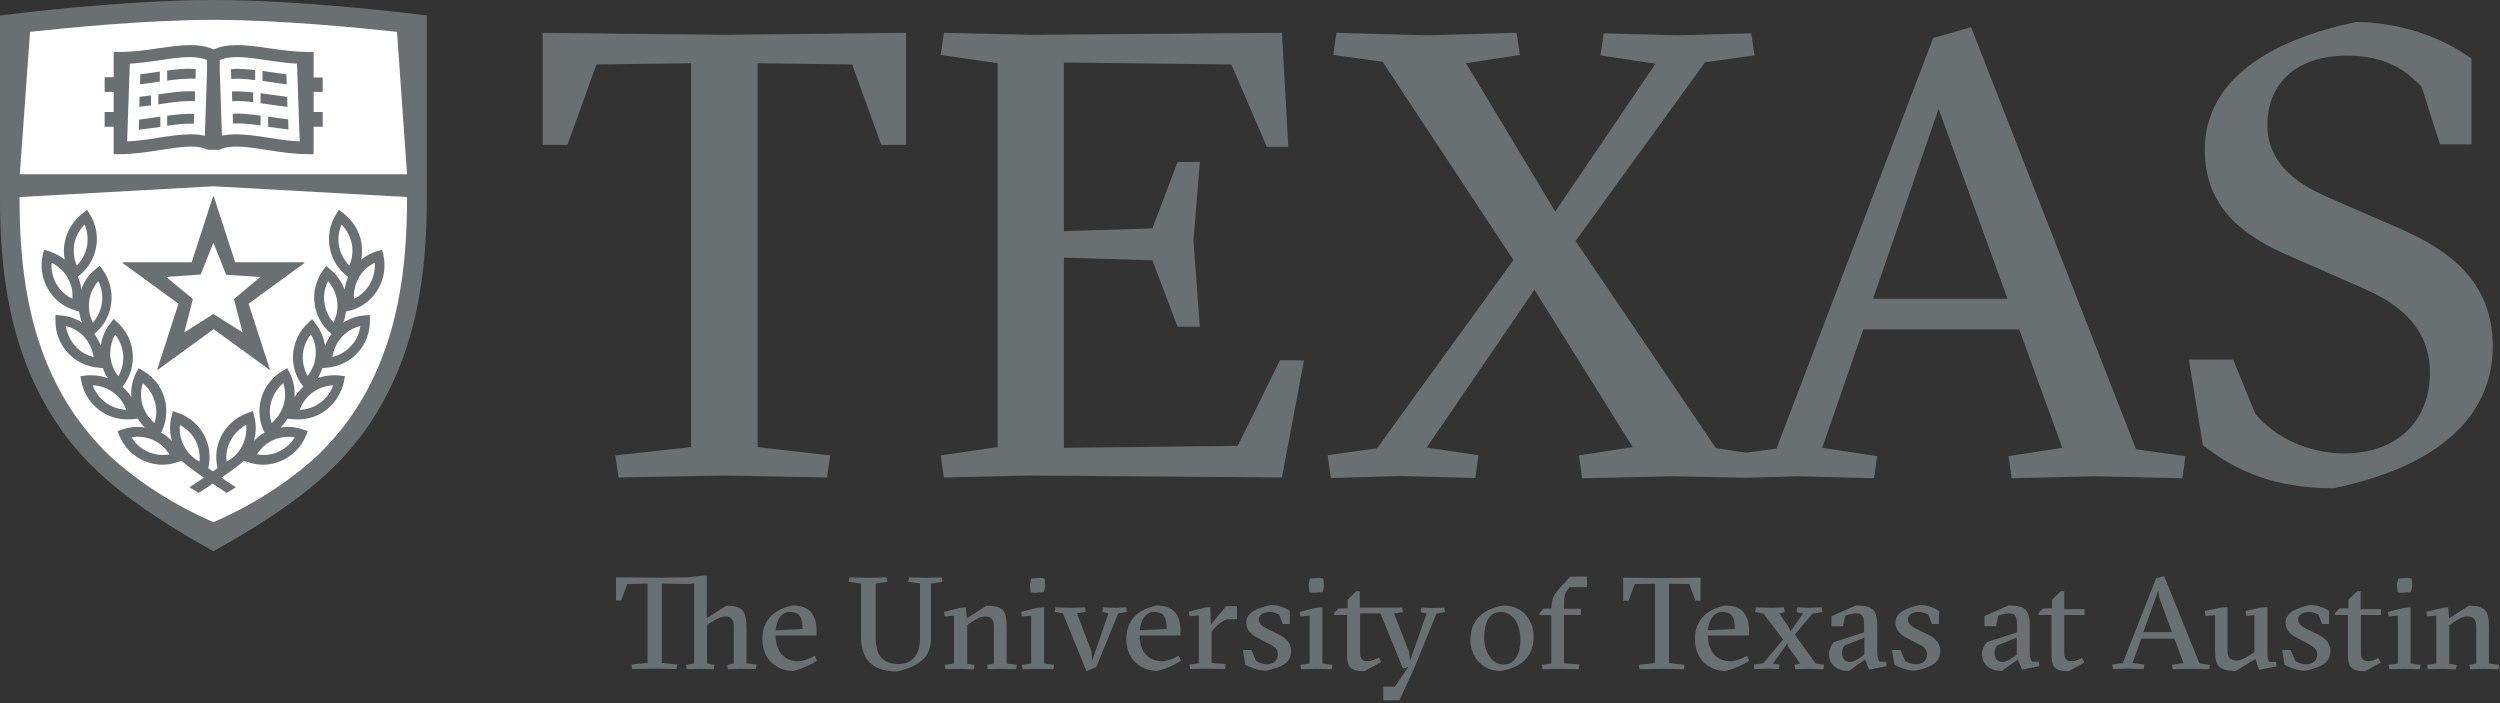 <?xml version="1.0" encoding="UTF-8" standalone="no"?>
<!DOCTYPE svg PUBLIC "-//W3C//DTD SVG 1.1//EN" "http://www.w3.org/Graphics/SVG/1.1/DTD/svg11.dtd">
<svg width="551px" height="155px" version="1.1" xmlns="http://www.w3.org/2000/svg" xmlns:xlink="http://www.w3.org/1999/xlink" xml:space="preserve" xmlns:serif="http://www.serif.com/" style="fill-rule:evenodd;clip-rule:evenodd;stroke-linejoin:round;stroke-miterlimit:2;">
    <rect width="100%" height="100%" fill="#333333" stroke="none"/>
    <path d="M94.073,3.401L94.073,43.271C94.073,58.021 92.62,77.036 81.25,93.729C78.88,97.135 76.24,100.323 73.063,103.401L73.005,103.453C66.813,109.396 58.677,115.016 47.036,121.5C35.401,115.016 27.208,109.396 21.068,103.453L21.01,103.401C17.833,100.323 15.141,97.187 12.823,93.729C1.453,77.089 0,58.021 0,43.271L0,3.401L1.885,3.188C2.156,3.13 27.37,0 47.036,0C66.703,0 91.917,3.13 92.188,3.188L94.073,3.401Z" style="fill:rgb(106,111,114);fill-rule:nonzero;"/>
    <path d="M47.036,4.375C32.38,4.375 14.547,6.156 6.625,7.021L4.365,38.406L89.708,38.406L87.5,7.021C79.526,6.156 61.693,4.375 47.036,4.375ZM47.036,41.057L4.307,43.432C4.307,57.536 5.708,75.687 16.38,91.302C18.589,94.49 21.12,97.51 24.135,100.427C33.51,109.073 44.073,113.828 47.036,115.073C50,113.828 60.563,109.073 69.938,100.427C72.953,97.51 75.484,94.542 77.693,91.302C88.307,75.687 89.708,57.536 89.708,43.432L47.036,41.057Z" style="fill:white;fill-rule:nonzero;"/>
    <path d="M41.917,9.938C39.708,9.938 37.339,10.318 34.859,10.641C32.109,11.073 29.255,11.448 26.401,11.448L25.052,11.448L25.052,17.016L23.063,17.016L23.063,20.255L25.052,20.255L25.052,24.688L23.063,24.688L23.063,27.927L25.052,27.927L25.052,33.979L26.401,33.979C29.474,33.979 32.484,33.495 35.344,33.063C37.823,32.682 40.141,32.302 42.078,32.302C43.693,32.302 44.88,32.521 45.797,33.01L48.385,33.01C49.302,32.521 50.484,32.302 52.104,32.302C54.094,32.302 56.411,32.682 58.833,33.063C61.745,33.495 64.76,33.979 67.781,33.979L69.125,33.979L69.125,27.927L71.12,27.927L71.12,24.688L69.125,24.688L69.125,20.255L71.12,20.255L71.12,17.068L69.125,17.068L69.125,11.448L67.781,11.448C64.922,11.448 62.068,11.021 59.318,10.641C56.786,10.266 54.417,9.938 52.26,9.938C50.214,9.938 48.49,10.26 47.089,10.911C45.688,10.26 43.964,9.938 41.917,9.938ZM47.036,43.271C46.984,43.271 46.927,43.328 46.927,43.38L42.24,57.802L27.156,57.802C27.104,57.802 27.047,57.807 26.995,57.859C26.995,57.969 26.995,58.021 27.104,58.021L39.328,66.937L34.641,81.464C34.641,81.464 34.641,81.521 34.698,81.521L34.75,81.521L47.089,72.552L59.427,81.521L59.479,81.521C59.536,81.464 59.536,81.411 59.479,81.411L54.792,66.937L67.026,58.021C67.078,58.021 67.135,57.969 67.078,57.859C67.078,57.807 67.026,57.802 66.974,57.802L51.833,57.802L47.146,43.38C47.146,43.328 47.094,43.271 47.036,43.271ZM19.182,46.193L18.318,46.943C16.219,48.51 14.76,50.781 14.276,53.375C14.005,54.672 14.005,55.969 14.276,57.208C13.255,56.396 12.068,55.802 10.828,55.37L9.698,55.047L9.427,56.182C8.833,58.771 9.266,61.422 10.557,63.687C11.854,65.958 14.01,67.635 16.484,68.391L17.458,68.661C17.563,69.474 17.781,70.281 18.052,71.089C16.651,70.172 15.031,69.63 13.359,69.526L12.229,69.417L12.229,70.604C12.177,73.255 13.146,75.74 14.87,77.682C16.646,79.63 19.021,80.818 21.661,81.031L22.682,81.141C22.953,81.948 23.333,82.708 23.76,83.359C22.63,82.927 21.391,82.708 20.151,82.708C19.719,82.708 19.292,82.708 18.859,82.76L17.724,82.922L17.943,84.057C18.427,86.651 19.88,88.922 22.036,90.49C23.818,91.786 25.865,92.432 28.073,92.432C28.505,92.432 28.938,92.432 29.365,92.38L30.385,92.271C30.818,92.974 31.302,93.62 31.896,94.214C30.276,93.943 28.557,94.104 26.995,94.646L25.917,95.026L26.349,96.104C27.375,98.536 29.255,100.484 31.625,101.51C32.974,102.104 34.375,102.427 35.776,102.427C36.906,102.427 38.094,102.208 39.172,101.833L39.979,101.562C41.323,102.698 42.833,103.833 44.938,105.292C43.969,105.943 42.943,106.589 41.755,107.396L43.807,108.641C44.938,107.885 45.958,107.234 46.875,106.583C47.792,107.177 48.818,107.885 49.948,108.641L51.995,107.396C50.813,106.641 49.786,105.943 48.818,105.292C50.917,103.833 52.427,102.698 53.776,101.562L54.578,101.833C55.656,102.208 56.844,102.427 57.974,102.427C59.427,102.427 60.828,102.104 62.125,101.51C64.495,100.427 66.38,98.536 67.406,96.104L67.833,95.026L66.755,94.646C65.193,94.104 63.469,93.943 61.854,94.214C62.448,93.62 62.932,92.974 63.365,92.271L64.385,92.38C64.818,92.432 65.25,92.432 65.682,92.432C67.891,92.432 69.938,91.786 71.714,90.49C73.818,88.922 75.271,86.651 75.813,84.057L76.026,82.922L74.896,82.76C74.464,82.708 74.031,82.708 73.604,82.708C72.365,82.708 71.177,82.927 69.99,83.359C70.422,82.656 70.802,81.896 71.068,81.141L72.094,81.031C74.734,80.818 77.104,79.63 78.885,77.682C80.661,75.74 81.573,73.198 81.521,70.604L81.521,69.417L80.333,69.526C78.661,69.63 77.052,70.224 75.651,71.089C75.974,70.333 76.135,69.474 76.245,68.661L77.427,68.391C79.958,67.635 82.057,65.958 83.349,63.687C84.646,61.422 85.073,58.771 84.484,56.182L84.214,55.047L83.083,55.37C81.786,55.75 80.661,56.396 79.635,57.208C79.854,55.964 79.854,54.672 79.635,53.375C79.151,50.781 77.698,48.51 75.594,46.943L74.677,46.245L74.089,47.214C72.688,49.427 72.203,52.073 72.688,54.667C73.172,57.26 74.625,59.479 76.729,61.047C76.349,61.911 76.078,62.885 75.917,63.802C75.271,62.073 74.25,60.562 72.792,59.37L71.87,58.609L71.172,59.583C69.661,61.745 68.964,64.339 69.339,66.932C69.661,69.526 71.01,71.901 73.005,73.573L73.057,73.63C72.464,74.437 71.979,75.307 71.656,76.276C71.391,74.495 70.688,72.766 69.5,71.255L68.802,70.333L67.938,71.141C66,72.927 64.813,75.359 64.599,77.953C64.38,80.547 65.193,83.141 66.807,85.193L66.859,85.245C66.109,85.896 65.458,86.708 64.922,87.516C65.031,85.677 64.703,83.839 63.844,82.167L63.302,81.141L62.281,81.734C60.016,83.083 58.344,85.193 57.594,87.729C56.839,90.271 57.109,92.917 58.292,95.297L58.292,95.349C57.432,95.833 56.62,96.479 55.974,97.182C56.458,95.401 56.516,93.562 56.031,91.724L55.76,90.594L54.682,90.974C52.203,91.839 50.161,93.562 48.865,95.885C47.682,98.104 47.359,100.698 47.948,103.182C47.625,103.396 47.25,103.672 46.927,103.885C46.547,103.615 46.224,103.396 45.901,103.182C46.495,100.698 46.172,98.104 44.984,95.885C43.745,93.562 41.698,91.839 39.167,90.974L38.089,90.594L37.818,91.724C37.333,93.51 37.391,95.401 37.875,97.182C37.172,96.484 36.417,95.833 35.5,95.349L35.557,95.297C36.74,92.917 36.958,90.271 36.255,87.729C35.5,85.193 33.833,83.083 31.568,81.734L30.542,81.141L30.005,82.167C29.141,83.839 28.823,85.677 28.932,87.516C28.396,86.651 27.745,85.896 26.99,85.245L27.047,85.193C28.661,83.141 29.469,80.547 29.255,77.896C29.042,75.25 27.854,72.87 25.917,71.089L25.052,70.281L24.349,71.203C23.167,72.661 22.464,74.385 22.198,76.224C21.87,75.307 21.385,74.385 20.792,73.578L20.844,73.521C22.891,71.849 24.188,69.474 24.51,66.88C24.833,64.286 24.188,61.641 22.677,59.531L21.974,58.557L21.057,59.318C19.604,60.505 18.526,62.016 17.932,63.745C17.828,62.776 17.557,61.854 17.125,60.99C19.229,59.422 20.682,57.151 21.167,54.615C21.651,52.021 21.167,49.37 19.766,47.156L19.172,46.188L19.182,46.193Z" style="fill:rgb(106,111,114);fill-rule:nonzero;"/>
    <path d="M41.865,12.583C39.87,12.583 37.604,12.906 35.182,13.286C33.026,13.609 30.875,13.88 28.609,14.047L28.021,31.172C30.281,31.063 32.594,30.74 34.859,30.359C37.391,29.984 39.818,29.599 42.026,29.599C43.208,29.599 44.234,29.714 45.151,29.927L45.635,15.609L45.635,13.234C44.667,12.802 43.427,12.589 41.865,12.589L41.865,12.583ZM52.208,12.583C50.646,12.583 49.464,12.802 48.438,13.234L48.438,15.609L48.922,29.927C49.839,29.714 50.865,29.599 52.047,29.599C54.255,29.599 56.677,29.979 59.214,30.359C61.474,30.74 63.792,31.063 66.057,31.172L65.464,14.042C63.198,13.88 60.99,13.609 58.891,13.286C56.464,12.906 54.203,12.583 52.208,12.583ZM18.641,49.484C17.458,50.672 16.703,52.13 16.38,53.755C16.109,55.375 16.271,57.047 16.917,58.505C18.104,57.318 18.854,55.859 19.182,54.24C19.448,52.615 19.286,50.995 18.641,49.484ZM75.271,49.484C74.625,50.995 74.411,52.672 74.734,54.292C75.057,55.911 75.865,57.37 76.995,58.562C77.641,57.047 77.859,55.375 77.536,53.755C77.214,52.13 76.401,50.62 75.271,49.484ZM47.036,53.484L44.234,60.505L36.635,61.047L42.51,65.906L40.625,73.255L47.036,69.203L53.453,73.255L51.563,65.906L57.38,61.047L49.839,60.557L47.036,53.484ZM11.365,57.911C11.26,59.536 11.635,61.208 12.443,62.615C13.25,64.016 14.495,65.151 15.948,65.854C16.109,64.234 15.729,62.615 14.87,61.156C14.063,59.75 12.823,58.615 11.365,57.911ZM82.594,57.911C81.089,58.615 79.906,59.75 79.099,61.156C78.286,62.615 77.911,64.234 78.021,65.854C79.474,65.151 80.708,64.016 81.516,62.615C82.323,61.156 82.703,59.536 82.594,57.911ZM21.661,61.964C20.583,63.203 19.88,64.719 19.667,66.339C19.448,67.958 19.719,69.63 20.474,71.094C21.552,69.849 22.255,68.339 22.469,66.719C22.682,65.047 22.411,63.422 21.661,61.964ZM72.307,61.964C71.552,63.422 71.286,65.099 71.5,66.719C71.714,68.339 72.417,69.849 73.495,71.094C74.25,69.63 74.516,67.958 74.302,66.339C74.089,64.719 73.385,63.203 72.307,61.964ZM14.495,71.849C14.76,73.469 15.464,74.984 16.542,76.224C17.62,77.469 19.073,78.333 20.635,78.661C20.365,77.036 19.667,75.474 18.589,74.281C17.51,73.094 16.057,72.229 14.495,71.849ZM79.422,71.849C77.859,72.229 76.458,73.042 75.328,74.281C74.193,75.526 73.495,77.036 73.276,78.661C74.839,78.281 76.297,77.469 77.375,76.224C78.505,75.036 79.208,73.526 79.422,71.849ZM68.536,73.687C67.51,74.984 66.865,76.495 66.755,78.172C66.651,79.844 67.026,81.464 67.781,82.87C68.807,81.573 69.453,80.005 69.557,78.385C69.719,76.708 69.344,75.089 68.536,73.687ZM25.38,73.74C24.573,75.146 24.245,76.766 24.302,78.437C24.464,80.115 25.057,81.625 26.078,82.922C26.885,81.516 27.266,79.896 27.156,78.224C26.995,76.547 26.401,75.036 25.38,73.74ZM31.464,84.437C30.979,86 30.927,87.682 31.411,89.245C31.896,90.812 32.813,92.214 34.052,93.24C34.536,91.677 34.589,90 34.104,88.432C33.62,86.87 32.703,85.464 31.464,84.437ZM62.448,84.437C61.208,85.464 60.292,86.87 59.807,88.432C59.323,90 59.375,91.677 59.859,93.24C61.099,92.214 62.016,90.812 62.5,89.245C62.984,87.682 62.932,86 62.448,84.437ZM20.422,84.927C21.016,86.437 21.984,87.786 23.333,88.76C24.677,89.729 26.24,90.219 27.802,90.323C27.266,88.755 26.297,87.464 24.948,86.49C23.599,85.521 22.036,84.979 20.422,84.927ZM73.443,84.927C71.823,84.979 70.26,85.521 68.917,86.49C67.62,87.464 66.599,88.755 66.057,90.323C67.672,90.271 69.24,89.729 70.583,88.76C71.932,87.786 72.901,86.437 73.443,84.927ZM54.26,93.625C52.859,94.38 51.677,95.568 50.865,97.026C50.057,98.484 49.734,100.104 49.948,101.724C51.406,100.969 52.589,99.781 53.344,98.323C54.099,96.865 54.422,95.245 54.26,93.625ZM39.656,93.677C39.495,95.297 39.818,96.917 40.573,98.323C41.328,99.781 42.516,100.969 43.969,101.724C44.13,100.104 43.807,98.484 43.052,97.026C42.297,95.62 41.109,94.432 39.656,93.677ZM30.203,96.255C29.797,96.271 29.396,96.312 28.99,96.38C29.854,97.786 31.089,98.917 32.599,99.568C34.052,100.214 35.724,100.427 37.339,100.156C36.479,98.755 35.24,97.62 33.729,96.974C32.599,96.443 31.411,96.224 30.203,96.255ZM63.76,96.266C62.542,96.245 61.328,96.484 60.24,96.974C58.729,97.672 57.49,98.755 56.63,100.156C57.115,100.214 57.599,100.266 58.083,100.266C59.214,100.266 60.349,100.052 61.37,99.568C62.88,98.865 64.12,97.786 64.979,96.38C64.578,96.312 64.167,96.276 63.76,96.266Z" style="fill:white;fill-rule:nonzero;"/>
    <path d="M519.234,4.859C499.891,8.911 485.937,17.828 485.937,33.063C485.937,45.49 494.182,51.911 504.203,56.234L521.068,63.635C529.417,67.255 535.557,72.714 535.557,82.224C535.557,92.432 528.609,99.943 516.646,99.943C508.833,99.943 501.187,96.323 497.036,91.135L492.187,79.25L482.437,79.25L485.505,98.104C492.885,103.937 501.505,107.609 514.333,107.609C540.516,102.156 549.411,89.458 549.411,76.333C549.411,62.068 539.818,55.099 528.828,50.344L512.823,43.38C505.172,40.026 499.729,35.271 499.729,27.599C499.729,18.255 506.25,12.26 517.292,12.26C525.646,12.26 530.115,15.339 533.724,19.12L537.766,31.818L544.719,31.818L544.719,12.958C537.771,7.776 528.021,4.859 519.234,4.859ZM434.427,5.995L426.078,8.37L391.536,98.859L384.854,99.781L378.177,98.755L347.25,53.104L375.807,13.724L386.688,12.208L385.99,7.344L369.719,7.781L353.448,7.344L352.745,12.208L364.87,14.047L342.776,46.62L323.109,13.938L334.964,12.104L334.26,7.234L314.49,7.781L294.552,7.234L293.854,12.104L304.74,13.615L333.563,57.318L303.5,98.807L292.615,100.323L293.318,105.349L308.885,104.911L325.161,105.349L325.859,100.323L314.438,98.646L338.198,63.859L359.854,98.536L348.005,100.375L348.703,105.401L368.641,104.969L384.911,105.292L396.333,104.969L413.036,105.401L413.734,100.536L401.615,98.698L410.661,72.604L445.042,72.604L454.526,98.698L442.672,100.536L443.37,105.401L461.745,104.969L480.984,105.401L481.682,100.536L470.797,99.026L434.427,5.995ZM119.609,7.234L119.609,31.927L125.057,31.927L131.464,14.208L152.318,13.938L152.318,98.536L135.615,100.375L136.313,105.234L159.698,104.802L182.271,105.234L182.974,100.375L166.974,98.536L166.974,13.938L187.823,14.208L194.234,31.927L199.677,31.927L199.677,7.234L159.589,7.672L119.609,7.234ZM208.026,7.234L207.328,12.099L219.885,13.938L219.885,98.536L207.328,100.375L208.026,105.234L227.266,104.802L282.542,105.234L287.396,79.411L282.115,79.411L272.792,98.266L234.484,98.698L234.484,56.776L253.99,57.37L259.536,72.01L264.443,72.01L263.042,53.156L264.443,35.708L259.536,35.708L253.99,50.344L234.484,50.943L234.484,13.776L271.391,14.208L279.208,32.359L283.943,32.359L282.542,7.234L227.266,7.672L208.026,7.234ZM41.651,15.146C40.125,15.13 38.5,15.313 36.844,15.557L36.844,17.771C39.156,17.443 41.26,17.229 43.094,17.391L43.146,15.234C42.661,15.177 42.161,15.151 41.651,15.146ZM53.495,15.198C52.604,15.151 51.745,15.151 50.906,15.234L50.964,17.391C52.526,17.286 54.297,17.391 56.24,17.661L56.24,15.448C55.297,15.339 54.385,15.245 53.495,15.198ZM57.854,15.609L57.854,17.828C58.229,17.88 58.557,17.938 58.932,17.99C60.333,18.203 61.734,18.422 63.188,18.583L63.135,16.37C61.844,16.208 60.547,16.042 59.255,15.828C58.771,15.771 58.339,15.719 57.854,15.609ZM35.224,15.771C35.063,15.828 34.958,15.828 34.797,15.828C33.5,16.042 32.208,16.208 30.917,16.37L30.859,18.583C32.318,18.422 33.719,18.203 35.12,17.99L35.224,17.99L35.224,15.771ZM41.078,20.12C39.13,20.177 37.047,20.474 34.901,20.797L34.901,23.01C35.01,23.01 35.063,23.01 35.172,22.958C38.083,22.526 40.724,22.151 42.932,22.313L42.984,20.146C42.365,20.109 41.729,20.099 41.078,20.12ZM51.125,20.146L51.177,22.313C52.578,22.203 54.135,22.313 55.807,22.526L55.807,20.365C54.135,20.203 52.578,20.094 51.125,20.146ZM57.422,20.526L57.422,22.745C57.911,22.797 58.448,22.906 58.932,22.958C60.385,23.172 61.844,23.385 63.354,23.552L63.297,21.339C61.953,21.177 60.604,20.964 59.255,20.797C58.661,20.693 58.016,20.635 57.422,20.526ZM33.234,21.016C32.422,21.125 31.563,21.229 30.755,21.339L30.698,23.552L33.286,23.229L33.286,21.016L33.234,21.016ZM427.271,23.984L442.458,65.854L412.823,65.854L427.266,23.984L427.271,23.984ZM51.292,25.063L51.344,27.224C53.125,27.12 55.224,27.333 57.432,27.656L57.432,25.5C55.276,25.177 53.177,24.958 51.292,25.063ZM42.776,25.115C40.948,25.01 38.953,25.229 36.849,25.5L36.849,27.714C39.005,27.385 41,27.172 42.724,27.281L42.776,25.115ZM59.099,25.661L59.099,27.927L59.047,27.927C60.5,28.141 62.01,28.359 63.573,28.526L63.521,26.307C62.068,26.146 60.661,25.932 59.318,25.714C59.266,25.714 59.208,25.714 59.099,25.661ZM35.234,25.714C35.068,25.714 34.964,25.766 34.854,25.766C33.453,25.984 32.052,26.198 30.651,26.359L30.599,28.578C32.161,28.417 33.724,28.198 35.234,27.979L35.339,27.979L35.339,25.714L35.234,25.714ZM154.76,126.88L151.578,127.245L144.297,127.302L135.771,127.245L135.771,132.339L136.906,132.339L138.25,128.714L142.729,128.615L142.729,146.099L139.167,146.464L139.328,147.464L144.297,147.354L149.094,147.464L149.26,146.464L145.859,146.099L145.859,128.615L151.901,128.714L152.979,128.557L152.979,146.255L151.198,146.521L151.359,147.51L154.49,147.411L157.297,147.51L157.458,146.521L155.839,146.255L155.839,137.693L156.703,137.172C157.781,136.49 158.917,135.859 159.833,135.859C161.021,135.859 161.719,136.49 161.719,138.01L161.719,146.255L160.266,146.521L160.427,147.516L163.229,147.411L166.573,147.464L166.734,146.464L164.526,146.203L164.526,138.536C164.526,134.859 163.88,133.495 160.104,133.495L155.786,136.224L155.786,126.88L154.76,126.88ZM476.984,126.984L475.198,127.458L467.865,146.146L465.542,146.464L465.703,147.464L468.891,147.354L472.453,147.464L472.615,146.464L470.021,146.099L471.969,140.687L471.969,140.745L479.245,140.745L481.24,146.146L478.708,146.521L478.87,147.51L482.807,147.411L486.911,147.51L487.073,146.521L484.75,146.203L476.984,126.984ZM346.052,127.089L343.573,129.823C342.495,130.979 341.958,132.13 341.958,133.859L341.958,134.125L340.229,134.125L339.313,135.125L339.313,135.594L341.901,135.594L341.901,146.255L339.797,146.521L339.958,147.51L343.359,147.411L347.943,147.51L348.104,146.411L344.703,146.203L344.703,135.547L348.427,135.547L348.427,134.177L344.703,134.177L344.703,133.443C344.703,131.552 344.922,130.714 345.354,130.187L345.943,129.401L349.776,129.401L349.776,127.089L346.052,127.089ZM187.229,127.245L187.068,128.245L189.766,128.615L189.766,140.323C189.766,144.943 191.87,147.99 197.698,147.99C203.63,146.625 205.193,144.156 205.193,140.375L205.193,128.615L207.734,128.245L207.573,127.25L204.115,127.349L200.339,127.25L200.177,128.245L202.771,128.557L202.771,140.635C202.771,144.365 201.042,146.359 197.969,146.359C194.568,146.359 193.005,144.312 193.005,140.745L193.005,128.615L195.536,128.245L195.375,127.245L191.328,127.349L187.229,127.245ZM357.75,127.302L357.75,132.391L358.938,132.391L360.281,128.714L364.76,128.667L364.76,146.146L361.203,146.521L361.365,147.516L366.328,147.411L371.13,147.516L371.24,146.521L367.839,146.146L367.839,128.667L372.318,128.714L373.661,132.391L374.797,132.391L374.797,127.302L366.276,127.406L357.75,127.302ZM229.411,127.349L227.255,127.51L226.984,128.875L227.151,130.5L227.958,130.661L230.057,130.5L230.38,129.135L230.219,127.51L229.411,127.349ZM290.859,127.349L288.698,127.51L288.427,128.875L288.589,130.5L289.401,130.661L291.505,130.5L291.828,129.135L291.667,127.51L290.859,127.349ZM530.708,127.349L528.547,127.51L528.276,128.875L528.438,130.5L529.245,130.661L531.354,130.5L531.677,129.135L531.516,127.51L530.708,127.349ZM475.677,130.135L475.896,131.714L478.703,139.323L472.391,139.323L475.677,130.135ZM298.953,130.292L297.01,132.182L297.01,134.073L295.068,134.073L294.042,135.068L294.042,135.547L296.901,135.547L296.901,144.156C296.901,146.781 297.333,147.932 300.677,147.932L304.401,145.943L303.917,144.943C303.109,145.312 302.188,145.729 301.323,145.729C300.083,145.729 299.76,144.839 299.76,144L299.76,135.177L304.24,135.177L309.203,147.354L310.391,146.99L307.417,151.344L304.885,151.344L304.885,154.344L308.448,154.344L311.792,147.042L316.589,135.224L318.479,134.911L318.318,133.917L315.839,134.021L313.25,133.917L313.089,134.911L314.432,135.224L310.766,145.677L310.552,143.682L307.255,135.224L309.203,134.911L309.042,133.917L299.708,133.917L299.708,130.292L298.953,130.292ZM454.208,130.292L452.26,132.182L452.26,134.073L450.323,134.073L449.297,135.068L449.297,135.547L452.156,135.547L452.156,144.156C452.156,146.781 452.589,147.932 455.932,147.932L459.385,146.047L458.901,145.047C458.036,145.411 457.391,145.729 456.526,145.729C455.286,145.729 454.964,144.839 454.964,144L454.964,135.547L459.443,135.547L459.443,134.234L454.964,134.234L454.964,130.292L454.208,130.292ZM519.536,130.292L517.594,132.182L517.594,134.073L515.656,134.073L514.625,135.068L514.625,135.547L517.484,135.547L517.484,144.156C517.484,146.781 517.917,147.932 521.266,147.932L524.714,146.047L524.229,145.047C523.417,145.411 522.771,145.729 521.911,145.729C520.672,145.729 520.349,144.839 520.349,144L520.349,135.547L524.766,135.547L524.766,134.234L520.292,134.234L520.292,130.292L519.536,130.292ZM280.078,133.339C276.625,134.073 274.688,135.229 274.688,137.224C274.688,138.849 275.87,139.953 277.167,140.583L279.484,141.792C281.052,142.578 281.641,143.104 281.641,144.208C281.641,145.417 280.833,146.411 279.271,146.411C278.354,146.411 277.49,146.099 276.839,145.677L275.818,143.26L273.927,143.26L274.469,146.521C275.281,146.937 277.161,147.833 278.995,147.833C282.396,147.094 284.557,146.151 284.557,143.526C284.557,141.896 283.745,140.797 281.75,139.797L279.484,138.693C278.193,138.062 277.432,137.49 277.432,136.542C277.432,135.495 278.568,134.859 279.703,134.859C280.781,134.859 281.641,135.333 281.964,135.49L282.719,137.536L284.286,137.536L284.286,134.651C283.422,134.021 281.698,133.339 280.078,133.339ZM423.141,133.339C419.687,134.073 417.745,135.229 417.745,137.224C417.745,138.849 418.932,139.953 420.229,140.583L422.547,141.792C424.109,142.578 424.708,143.104 424.708,144.208C424.708,145.417 423.896,146.411 422.333,146.411C421.417,146.411 420.552,146.099 419.906,145.677L418.875,143.26L416.99,143.26L417.531,146.521C418.339,146.937 420.281,147.833 422.062,147.833C425.458,147.094 427.62,146.151 427.62,143.526C427.62,141.896 426.812,140.797 424.818,139.797L422.547,138.693C421.25,138.062 420.5,137.49 420.5,136.542C420.5,135.495 421.63,134.859 422.76,134.859C423.844,134.859 424.708,135.333 425.031,135.49L425.786,137.536L427.349,137.536L427.349,134.651C426.484,134.021 424.76,133.339 423.141,133.339ZM509.13,133.339C505.677,134.073 503.734,135.229 503.734,137.224C503.734,138.849 504.927,139.953 506.219,140.583L508.536,141.792C510.047,142.578 510.698,143.104 510.698,144.208C510.698,145.417 509.885,146.411 508.323,146.411C507.406,146.411 506.542,146.099 505.896,145.677L504.87,143.26L502.979,143.26L503.521,146.521C504.328,146.937 506.219,147.833 508.052,147.833C511.448,147.094 513.609,146.151 513.609,143.526C513.609,141.896 512.802,140.797 510.807,139.797L508.536,138.693C507.245,138.062 506.49,137.49 506.49,136.542C506.49,135.495 507.62,134.859 508.755,134.859C509.833,134.859 510.75,135.333 511.021,135.49L511.776,137.536L513.339,137.536L513.339,134.651C512.469,134.021 510.745,133.339 509.13,133.339ZM174.719,133.443C170.672,134.286 168.026,136.594 168.026,140.844C168.026,145.411 171.266,147.88 174.88,147.88C176.771,147.406 178.656,146.568 180.057,145.625L179.573,144.521C178.443,145.203 177.036,145.729 175.849,145.729C172.776,145.729 170.943,143.422 170.943,140.109L170.943,140.057L179.953,140.057L179.953,138.849C179.953,135.854 178.656,133.443 174.719,133.443ZM254.932,133.443C250.891,134.286 248.245,136.594 248.245,140.844C248.245,145.411 251.479,147.88 255.094,147.88C256.984,147.406 258.875,146.568 260.281,145.625L259.792,144.521C258.656,145.203 257.255,145.729 256.073,145.729C252.995,145.729 251.161,143.422 251.161,140.109L251.161,140.057L260.172,140.057L260.172,138.849C260.172,135.854 258.87,133.443 254.932,133.443ZM331.375,133.443C326.792,134.234 324.094,136.646 324.094,141C324.094,144.885 326.792,147.88 330.729,147.88C335.313,147.146 338.016,144.682 338.016,140.375C338.016,136.437 335.365,133.443 331.375,133.443ZM380.25,133.443C376.203,134.286 373.563,136.594 373.563,140.844C373.563,145.411 376.74,147.88 380.354,147.88C382.245,147.406 384.135,146.568 385.542,145.625L385.052,144.521C383.917,145.203 382.521,145.729 381.333,145.729C378.255,145.729 376.422,143.422 376.422,140.109L376.422,140.057L385.484,140.057L385.484,138.849C385.484,135.854 384.188,133.443 380.25,133.443ZM409.057,133.443L403.661,135.802L403.661,138.01L406.198,138.01L406.682,135.703C407.333,135.437 408.302,135.177 409.109,135.177C410.672,135.177 410.839,136.224 410.839,137.958L410.839,139.375L404.146,141.531C403.5,142.422 403.125,143.156 403.125,144.208C403.125,146.521 404.958,147.88 407.495,147.88L411.052,145.365L411.969,147.568L415.802,146.833L415.693,145.833L414.24,145.833C413.969,145.359 413.75,144.943 413.75,143.682L413.75,138.01C413.75,134.391 412.776,133.443 409.057,133.443ZM442.661,133.443L437.38,135.802L437.38,138.01L439.917,138.01L440.401,135.703C441.047,135.437 442.016,135.177 442.828,135.177C444.391,135.177 444.557,136.224 444.557,137.958L444.557,139.375L437.865,141.531C437.214,142.422 436.839,143.156 436.839,144.208C436.839,146.521 438.672,147.88 441.208,147.88L444.719,145.365L445.635,147.568L449.464,146.833L449.354,145.833L447.849,145.833C447.578,145.359 447.359,144.943 447.359,143.682L447.359,138.01C447.359,134.391 446.385,133.443 442.667,133.443L442.661,133.443ZM217.438,133.495L213.068,136.276L212.906,133.859L211.609,133.969L208.052,134.859L208.214,135.859L210.26,135.703L210.26,146.255L208.214,146.521L208.375,147.51L211.776,147.411L214.63,147.568L214.792,146.568L213.177,146.307L213.177,137.745L214.042,137.172C215.063,136.484 216.089,135.859 217.115,135.859C218.354,135.859 219.057,136.49 219.057,138.01L219.057,146.255L217.547,146.521L217.708,147.51L220.563,147.411L223.964,147.51L224.125,146.521L221.865,146.255L221.865,138.224C221.865,134.755 221.214,133.495 217.438,133.495ZM544.141,133.495L539.771,136.276L539.609,133.859L538.313,133.969L534.755,134.859L534.917,135.859L536.964,135.703L536.964,146.255L534.917,146.521L535.078,147.51L538.474,147.411L541.281,147.568L541.443,146.568L539.823,146.307L539.823,137.745L540.74,137.172C541.766,136.484 542.786,135.859 543.813,135.859C545.052,135.859 545.755,136.49 545.755,138.01L545.755,146.255L544.25,146.521L544.411,147.51L547.266,147.411L550.667,147.51L550.828,146.521L548.563,146.255L548.563,138.224C548.563,134.755 547.917,133.495 544.141,133.495ZM270.26,133.599L266.859,137.646L266.75,133.812L265.568,133.917L262.005,134.812L262.167,135.802L264.214,135.646L264.214,146.203L262.167,146.464L262.328,147.464L265.672,147.354L269.99,147.464L270.151,146.359L267.021,146.099L267.021,139.219L267.615,138.536C268.422,137.589 269.719,136.646 270.422,136.49L272.63,136.49L272.63,133.599L270.26,133.599ZM490.943,133.812L489.484,133.917L485.922,134.651L486.089,135.755L488.193,135.594L488.193,143.156C488.193,146.516 488.839,147.88 492.776,147.88L497.094,145.255L497.901,147.62L501.734,146.885L501.625,145.885L500.115,145.885C499.896,145.417 499.734,144.995 499.734,143.734L499.734,133.812L498.224,133.917L494.932,134.651L495.094,135.755L496.88,135.594L496.88,143.734L496.286,144.099C495.151,144.839 493.964,145.568 493.047,145.568C491.594,145.568 490.943,144.943 490.943,143.422L490.943,133.812ZM230.12,133.859L228.609,133.969L225.047,134.859L225.208,135.859L227.26,135.703L227.26,146.255L225.208,146.521L225.37,147.51L228.771,147.411L232.172,147.51L232.333,146.521L230.12,146.255L230.12,133.859ZM232.604,133.859L232.443,134.859L234.271,135.177L239.453,147.932L241.609,147.042L246.469,135.177L248.354,134.859L248.193,133.859L245.714,133.969L243.12,133.859L242.958,134.859L244.307,135.177L240.698,145.625L240.583,143.63L237.349,135.177L239.292,134.859L239.13,133.859L236,133.969L232.604,133.859ZM291.453,133.859L290,133.969L286.438,134.859L286.599,135.859L288.651,135.703L288.651,146.255L286.599,146.521L286.76,147.51L290.161,147.411L293.51,147.51L293.672,146.521L291.453,146.255L291.453,133.859ZM386.995,133.859L386.833,134.911L388.667,135.224L392.979,140.953L388.609,146.203L386.51,146.464L386.672,147.464L389.74,147.354L392.063,147.464L392.224,146.464L390.771,146.255L393.896,141.844L394.115,142.526L396.755,146.255L395.521,146.521L395.682,147.51L398.484,147.411L401.88,147.51L402.042,146.521L400.214,146.255L395.573,139.849L399.505,135.224L401.667,134.911L401.505,133.859L398.427,133.969L396.109,133.859L395.948,134.911L397.406,135.224L394.599,139.167L394.38,138.432L392.172,135.224L393.359,134.911L393.198,133.859L390.396,133.969L386.995,133.859ZM531.297,133.859L529.844,133.969L526.281,134.859L526.443,135.859L528.49,135.703L528.49,146.255L526.443,146.521L526.604,147.51L530.005,147.411L533.344,147.51L533.505,146.521L531.297,146.255L531.297,133.859ZM174.125,134.859C176.448,134.859 176.875,136.437 176.875,138.641L170.943,138.901C171.156,136.49 172.292,134.859 174.125,134.859ZM254.396,134.859C256.714,134.859 257.146,136.437 257.146,138.641L251.214,138.901C251.432,136.49 252.563,134.859 254.396,134.859ZM330.729,134.859C333.266,134.859 335.099,137.328 335.099,141C335.099,144.099 333.854,146.464 331.484,146.464C328.839,146.464 327.057,143.682 327.115,140.375C327.115,137.224 328.302,134.859 330.729,134.859ZM379.604,134.859C381.922,134.859 382.354,136.437 382.354,138.641L376.422,138.901C376.641,136.49 377.823,134.859 379.604,134.859ZM410.896,140.531L410.896,144.312L409.656,145.151C409.276,145.417 408.516,145.885 407.708,145.885C406.844,145.885 405.984,145.359 405.984,143.891C405.984,143.26 406.146,142.687 406.578,142.266L410.891,140.531L410.896,140.531ZM444.5,140.531L444.5,144.312L443.26,145.151C442.885,145.417 442.125,145.885 441.318,145.885C440.453,145.885 439.594,145.359 439.594,143.891C439.594,143.26 439.755,142.687 440.187,142.266L444.5,140.531Z" style="fill:rgb(106,111,114);fill-rule:nonzero;"/>
</svg>
